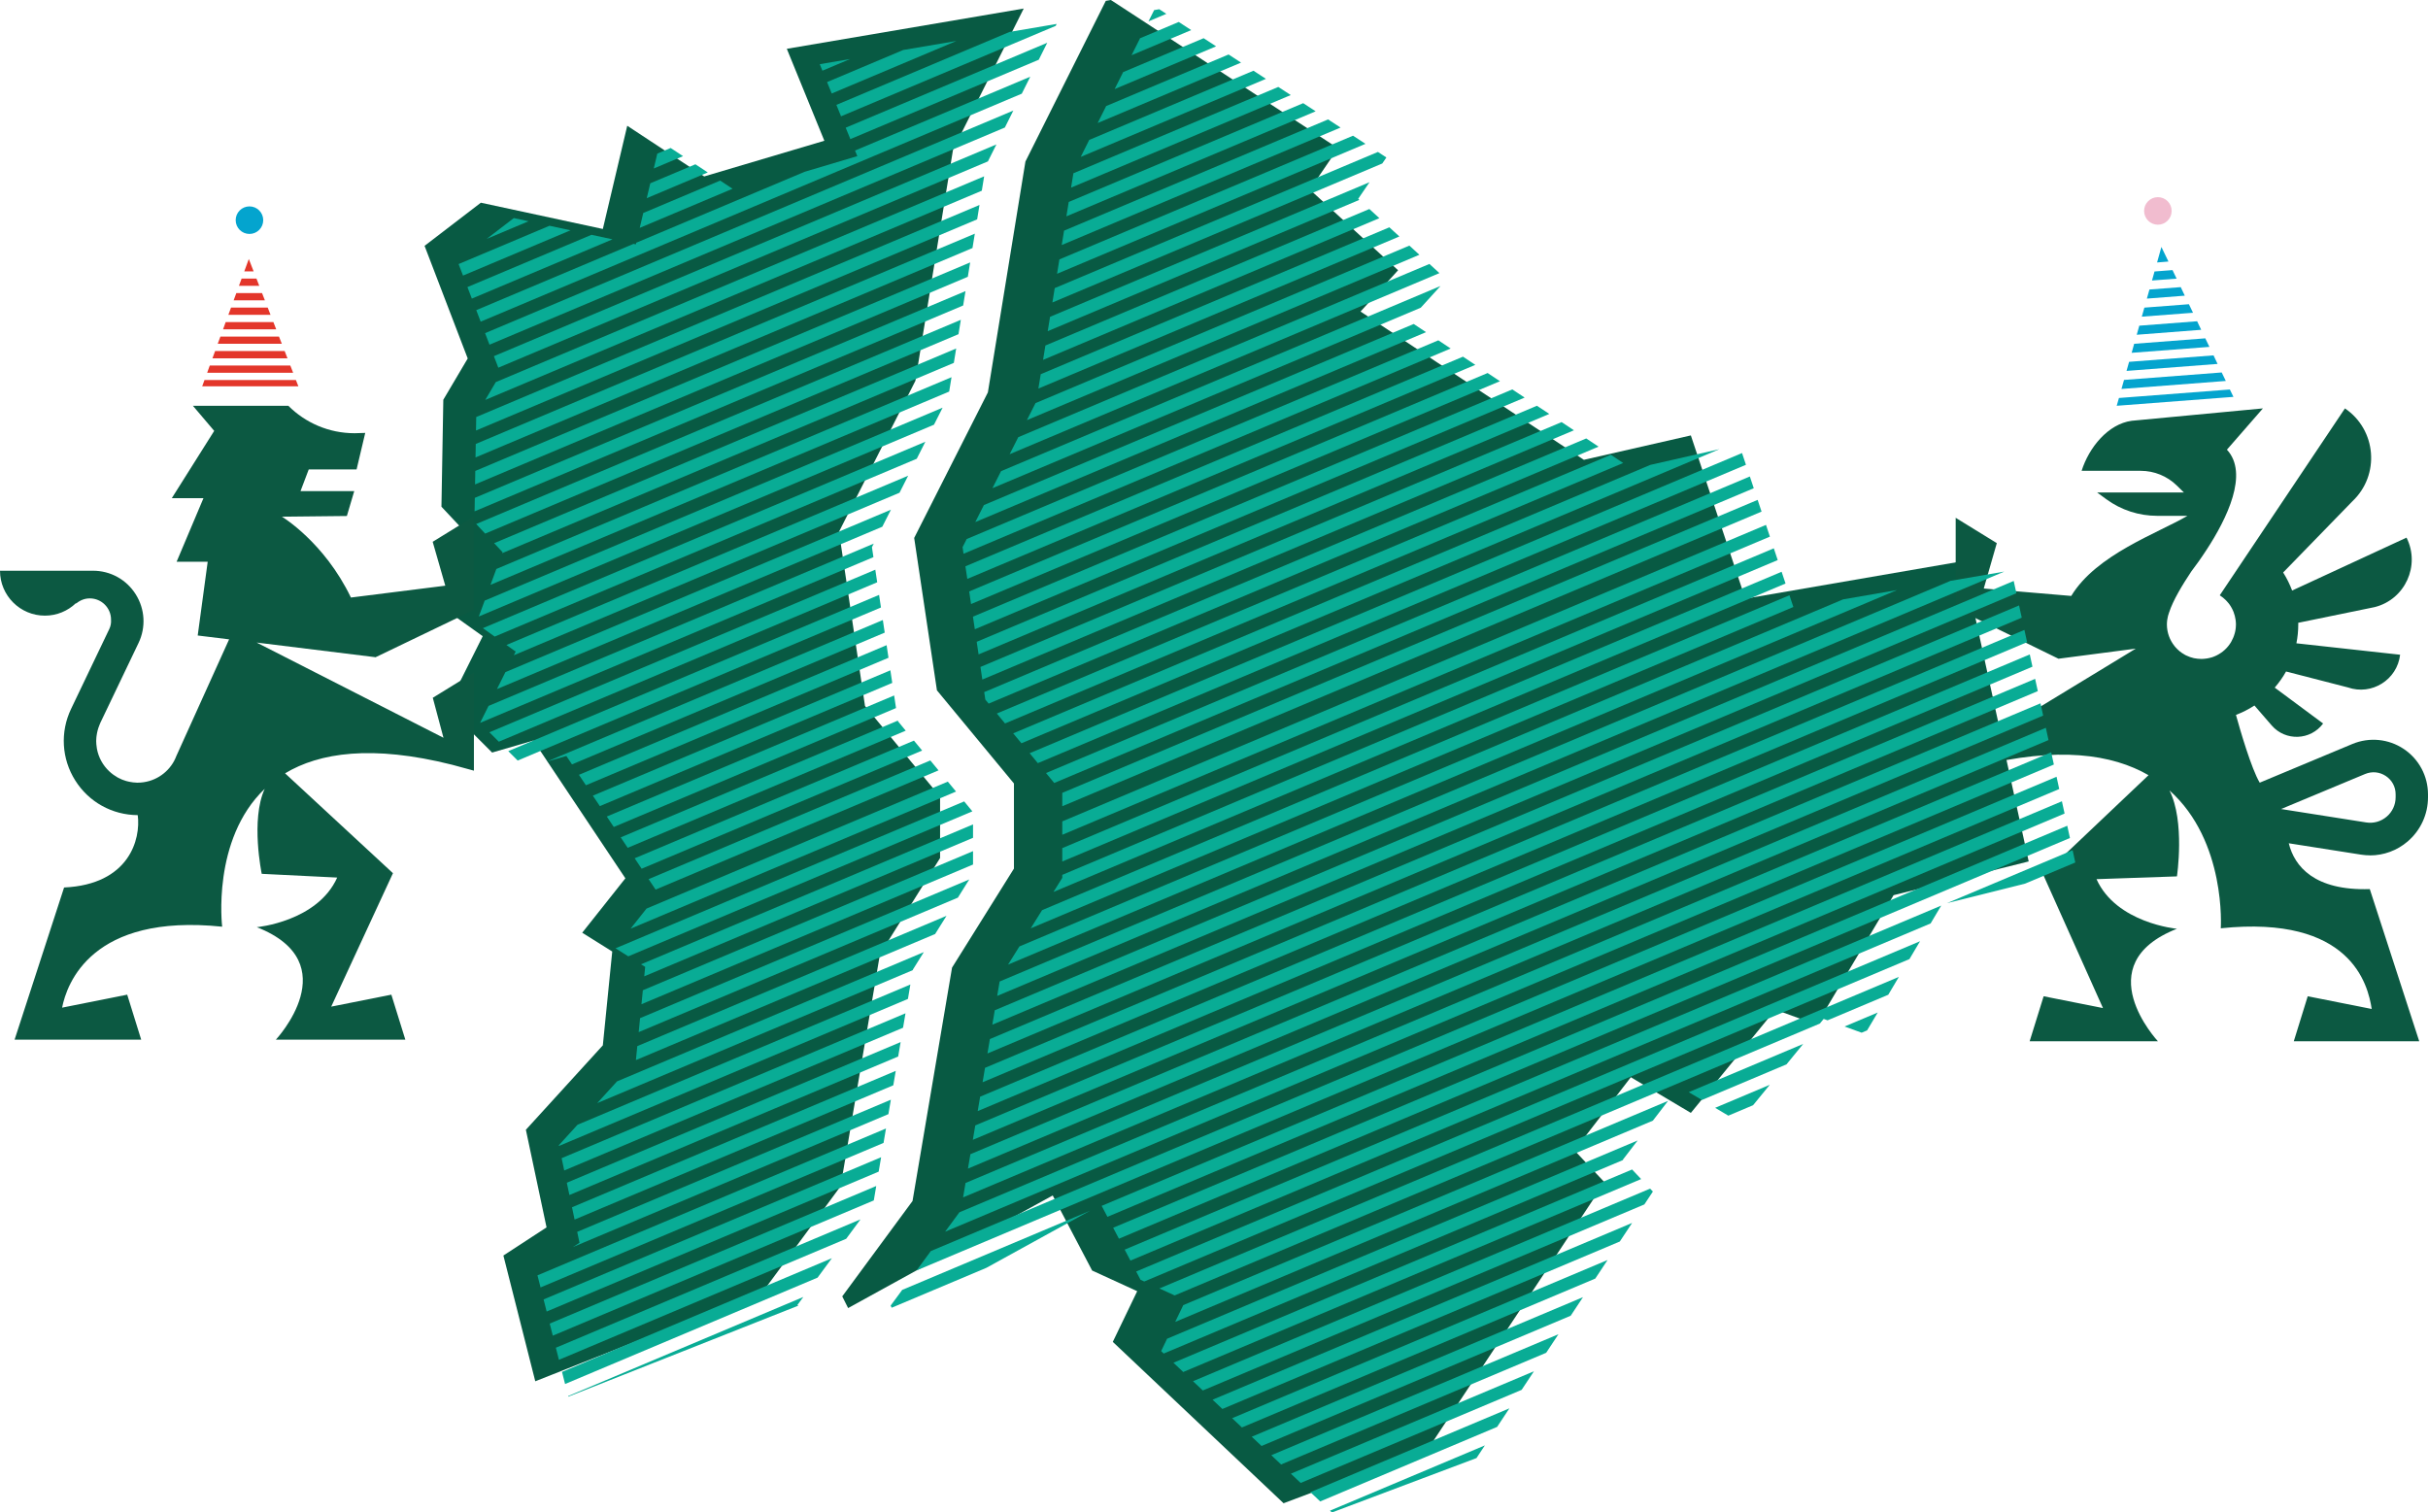 <?xml version="1.0" encoding="UTF-8"?><svg id="Layer_1" xmlns="http://www.w3.org/2000/svg" xmlns:xlink="http://www.w3.org/1999/xlink" viewBox="0 0 454.64 283.24"><defs><style>.cls-1{fill:#f1bccf;}.cls-2{fill:#085a43;}.cls-3{fill:#0c5942;}.cls-4{clip-path:url(#clippath-1);}.cls-5{fill:#04a4ce;}.cls-6{fill:#e3362a;}.cls-7{clip-path:url(#clippath);}.cls-8{fill:none;}.cls-9{fill:#09ac95;}</style><clipPath id="clippath"><polygon class="cls-8" points="376.63 106.81 335.86 113.84 325.67 83.27 305.64 87.83 263.81 60.07 270.84 52.34 254.32 37.23 259.6 29.49 217.07 1.73 216.11 1.89 201.07 31.97 194.04 75.21 180.24 102.47 184.5 131.01 198.91 148.45 198.91 164.39 187.33 182.92 179.93 226.64 166.77 244.5 167.87 246.69 206.17 225.6 213.56 239.66 221.99 243.53 217.42 253.02 249.4 283.24 276.47 273.05 309.5 223.14 303.88 217.17 314.42 203.46 325.67 210.14 341.48 190.81 349.22 193.62 363.62 169.37 388.93 163.04 376.63 106.81"/></clipPath><clipPath id="clippath-1"><polygon class="cls-8" points="149.31 244.39 163.58 225.02 170.94 181.57 182.2 163.56 182.2 152.09 168.15 135.08 163.27 102.47 177.59 74.2 184.61 30.98 197.86 4.48 153.5 12.02 160.53 29.24 138.04 35.92 123.63 26.43 119.06 45.76 96.21 40.84 85.67 48.92 93.75 70.01 89.18 77.74 88.83 97.77 94.1 103.4 89.18 116.75 96.56 122.02 89.89 135.38 98.32 143.81 106.05 141.57 123.27 167.36 115.19 177.55 120.81 181.07 119.06 198.64 104.65 214.46 108.51 232.73 100.43 238 106.41 261.55 149.48 244.51 149.31 244.39"/></clipPath></defs><polygon class="cls-2" points="143.14 241.5 157.41 222.13 164.77 178.69 176.03 160.68 176.03 149.2 161.97 132.2 157.1 99.58 171.41 71.31 178.44 28.1 191.69 1.6 147.33 9.14 154.36 26.36 131.86 33.04 117.45 23.55 112.88 42.88 90.04 37.96 79.5 46.04 87.58 67.13 83.01 74.86 82.66 94.89 87.93 100.51 83.01 113.87 90.39 119.14 83.71 132.5 92.15 140.93 99.88 138.68 117.1 164.48 109.02 174.67 114.64 178.19 112.88 195.76 98.47 211.57 102.34 229.85 94.26 235.12 100.23 258.67 143.3 241.63 143.14 241.5"/><polygon class="cls-2" points="367.57 105.08 326.81 112.11 316.61 81.54 296.58 86.11 254.76 58.34 261.79 50.61 245.27 35.5 250.54 27.76 208.01 0 207.06 .16 192.01 30.25 184.98 73.48 171.18 100.74 175.44 129.28 189.86 146.72 189.86 162.66 178.27 181.2 170.87 224.91 157.71 242.77 158.81 244.96 197.12 223.87 204.5 237.93 212.94 241.8 208.37 251.29 240.35 281.51 267.41 271.32 300.45 221.41 294.82 215.44 305.37 201.73 316.61 208.41 332.43 189.08 340.16 191.89 354.57 167.64 379.87 161.32 367.57 105.08"/><path class="cls-3" d="M70.26,123.11l18.46-8.88v-17.51l-7.7,4.74,2.36,8.22-17.67,2.22c-5-10.4-12.92-15.14-12.92-15.14l12.16-.13,1.38-4.66h-10.06l1.54-4.06h8.96l1.62-6.84c-.37,.02-1.61,.06-1.99,.06-4.84,0-9.23-1.96-12.41-5.14h-17.87l3.99,4.7-7.94,12.6h5.93l-5.03,11.91h5.82l-1.87,13.81,5.88,.72-9.9,21.89c-.11,.29-.23,.57-.38,.83v.02h0c-1.3,2.43-3.86,4.08-6.81,4.1-.02,0-.04,.01-.06,.01-.21,0-.42-.03-.63-.05-.06,0-.11,0-.17-.01-.17-.02-.34-.05-.51-.08-.14-.02-.27-.05-.41-.08-.13-.03-.27-.06-.4-.1-.18-.05-.36-.11-.53-.18-.09-.03-.19-.06-.28-.1-.27-.11-.53-.24-.79-.38-.03-.02-.06-.04-.09-.06-.23-.13-.45-.28-.67-.43-.05-.04-.1-.07-.15-.11-.22-.16-.42-.33-.62-.52-.02-.02-.04-.03-.06-.05-1.16-1.1-1.99-2.56-2.29-4.2-.01-.07-.02-.14-.03-.21-.03-.21-.06-.41-.08-.63-.01-.14-.02-.28-.02-.41,0-.06-.01-.13-.01-.19,0-.08,0-.15,.01-.23,0-.17,.01-.33,.03-.5,0-.1,.03-.2,.04-.31,.09-.65,.25-1.29,.51-1.92,.01-.03,.03-.07,.04-.1,.05-.12,.09-.23,.14-.35l7.16-14.97c1.41-2.95,1.21-6.35-.53-9.12-1.74-2.76-4.73-4.41-7.99-4.41H0c0,4.64,3.76,8.41,8.41,8.41,2.24,0,4.27-.88,5.78-2.31h.12c.69-.57,1.55-.92,2.51-.92,2.19,0,3.97,1.78,3.97,3.97,0,.02,0,.03,0,.05,.04,.57-.06,1.15-.32,1.7l-7.16,14.97c-2.07,4.33-1.78,9.35,.78,13.41,2.55,4.05,6.92,6.46,11.7,6.49,.6,4.5-1.6,12.99-13.79,13.55l-9.27,28.5H26.44l-2.62-8.43-12.19,2.43c.88-4.5,5.54-17.7,29.97-15.16,0,0-2-16.3,7.97-25.82-2.68,5.78-.56,15.92-.56,15.92l14.13,.7c-3.71,8.26-15.05,9.29-15.05,9.29,17.02,6.7,3.56,21.07,3.56,21.07h24.25l-2.62-8.43-11.26,2.24,11.56-24.99-20.2-18.7c6.43-3.87,16.27-5.38,31.27-1.61l4.09,1.11v-18.39l-7.7,4.74,2,7.49-34.98-17.83,22.22,2.74Z"/><path class="cls-3" d="M443.78,160.19c2.57,0,5.07-.91,7.05-2.61,2.42-2.07,3.81-5.08,3.81-8.26v-.56c0-3.43-1.7-6.61-4.55-8.51-2.85-1.9-6.44-2.24-9.6-.93l-17.36,7.25c-1.57-2.63-3.68-9.9-4.45-12.69,1.22-.47,2.38-1.05,3.46-1.76l3.24,3.74c2.59,2.98,7.27,2.8,9.62-.37l-9.06-6.72c.8-.93,1.52-1.94,2.12-3.02l11.57,2.98c4.47,1.56,9.24-1.42,9.79-6.12l-19.42-2.14c.23-1.14,.35-2.33,.35-3.54,0-.1,0-.2-.01-.3l14.32-2.94c5.69-1.43,8.59-7.77,5.96-13.01l-21.42,9.91c-.45-1.19-1.01-2.33-1.68-3.38l12.97-13.34c5.2-4.91,4.52-13.38-1.4-17.39l-23.44,35c.21,.13,.41,.28,.61,.44,.07,.06,.13,.12,.2,.18,.12,.1,.23,.21,.35,.32,.08,.08,.15,.16,.23,.25,.09,.1,.17,.2,.26,.3,.08,.1,.15,.2,.23,.31,.06,.09,.13,.19,.18,.28,.07,.12,.15,.24,.21,.37,.04,.08,.08,.16,.12,.24,.07,.15,.14,.3,.2,.45,.01,.03,.02,.06,.03,.1,.15,.41,.27,.84,.33,1.29,0,.04,.01,.08,.02,.12,.03,.26,.06,.53,.06,.81,0,.2-.01,.39-.03,.58-.03,.29-.07,.58-.14,.86h0c-.02,.1-.05,.2-.08,.29-.15,.54-.37,1.05-.64,1.52-.02,.03-.04,.06-.05,.09-.31,.51-.68,.97-1.11,1.37-.03,.03-.07,.06-.1,.09-.21,.19-.43,.37-.67,.53h-.01c-.24,.17-.49,.31-.74,.44-.03,.01-.05,.03-.08,.04-.03,.01-.05,.03-.08,.04-.25,.12-.51,.22-.78,.31,0,0-.02,0-.02,0,0,0,0,0,0,0-.27,.09-.55,.15-.84,.2-.07,.01-.14,.02-.21,.03-.29,.04-.59,.07-.89,.07-.23,0-.45-.01-.68-.04-.03,0-.06-.01-.09-.01-.19-.02-.39-.05-.58-.09-.01,0-.02,0-.03,0-.51-.11-1-.29-1.46-.51-.07-.03-.13-.06-.2-.1h0c-.21-.11-.42-.24-.62-.38-.15-.1-.3-.22-.44-.33-.01,0-.02-.02-.03-.03-.24-.2-.47-.42-.67-.65-.07-.08-.15-.16-.21-.24,0-.01-.02-.02-.02-.03-.89-1.11-1.43-2.52-1.43-4.05,0-.28,.02-.56,.06-.83,0,0,0-.02,0-.02,0-.03,.02-.07,.02-.1,.06-.43,.17-.85,.32-1.26,.76-2.35,2.53-5.24,4.17-7.71,.81-1.06,1.81-2.45,2.83-4.02,0,0,.01-.01,.01-.01h0c3.81-5.84,7.98-14.3,3.83-18.78l6.74-7.73-24.57,2.32c-4.45,.6-8.01,5.03-9.38,9.37h11.07c2.52,0,4.95,.99,6.75,2.75l1.34,1.31h-16.25l1.73,1.27c2.76,2.02,6.1,3.1,9.52,3.1h5.66c-5.6,3.28-17.06,7.24-21.76,15l-16.38-1.39,2.44-8.5-7.7-4.74v16.97l19.25,9.42,14.47-1.89-28.03,17.05,2.02-7.55-7.7-4.74v18.39l4.02-1.1c15.16-3.81,25.3-2.27,32.08,1.65l-19.7,18.68,11.17,24.93-11.11-2.21-2.62,8.43h24.02s-13.45-14.37,3.56-21.07c0,0-11.34-1.03-15.06-9.29l15.06-.52s1.55-10.29-1.4-16.1c10.69,9.52,9.61,25.82,9.61,25.82,24.37-2.54,27.58,10.58,28.26,15.11l-11.98-2.38-2.61,8.43h23.49l-9.26-28.5c-10.37,.33-14.11-4.25-15.17-8.58l13.54,2.13c.57,.09,1.13,.13,1.7,.13m-16.68-8.67l15.73-6.56c1.3-.54,2.71-.4,3.88,.37,1.17,.78,1.84,2.03,1.84,3.43v.56c0,1.4-.61,2.72-1.67,3.62-1.06,.91-2.46,1.31-3.84,1.09l-15.93-2.51Z"/><g><polygon class="cls-5" points="416.78 71.34 416.01 69.75 397.72 71.15 397.24 72.84 416.78 71.34"/><polygon class="cls-5" points="399.62 64.38 399.15 66.07 413.71 64.96 412.94 63.36 399.62 64.38"/><polygon class="cls-5" points="406.04 48.98 404.72 46.25 403.91 49.15 406.04 48.98"/><polygon class="cls-5" points="398.67 67.76 398.19 69.46 415.24 68.15 414.48 66.55 398.67 67.76"/><polygon class="cls-5" points="400.58 60.99 400.1 62.69 412.17 61.76 411.41 60.16 400.58 60.99"/><polygon class="cls-5" points="396.77 74.53 396.35 75.99 418.21 74.32 417.54 72.94 396.77 74.53"/><polygon class="cls-5" points="401.53 57.61 401.05 59.3 410.64 58.57 409.87 56.97 401.53 57.61"/><polygon class="cls-5" points="403.43 50.84 402.96 52.53 407.57 52.18 406.8 50.58 403.43 50.84"/><polygon class="cls-5" points="402.48 54.22 402 55.92 409.1 55.37 408.34 53.77 402.48 54.22"/></g><g><polygon class="cls-6" points="54.89 69.81 54.36 68.45 39.28 68.45 38.79 69.81 54.89 69.81"/><polygon class="cls-6" points="41.27 63.03 40.77 64.38 52.77 64.38 52.24 63.03 41.27 63.03"/><polygon class="cls-6" points="47.49 50.82 46.59 48.5 45.74 50.82 47.49 50.82"/><polygon class="cls-6" points="40.28 65.74 39.78 67.1 53.83 67.1 53.3 65.74 40.28 65.74"/><polygon class="cls-6" points="42.26 60.31 41.77 61.67 51.72 61.67 51.19 60.31 42.26 60.31"/><polygon class="cls-6" points="38.29 71.17 37.86 72.34 55.87 72.34 55.41 71.17 38.29 71.17"/><polygon class="cls-6" points="43.26 57.6 42.76 58.96 50.66 58.96 50.13 57.6 43.26 57.6"/><polygon class="cls-6" points="45.24 52.17 44.74 53.53 48.55 53.53 48.02 52.17 45.24 52.17"/><polygon class="cls-6" points="44.25 54.89 43.75 56.24 49.6 56.24 49.07 54.89 44.25 54.89"/></g><g class="cls-7"><rect class="cls-9" x="77.33" y="29.42" width="262.24" height="2.31" transform="translate(4.48 83.33) rotate(-22.85)"/><rect class="cls-9" x="79.12" y="33.67" width="262.24" height="2.31" transform="translate(2.97 84.36) rotate(-22.85)"/><rect class="cls-9" x="80.91" y="37.92" width="262.24" height="2.31" transform="translate(1.46 85.39) rotate(-22.85)"/><rect class="cls-9" x="82.7" y="42.18" width="262.24" height="2.31" transform="translate(-.05 86.42) rotate(-22.85)"/><rect class="cls-9" x="84.49" y="46.43" width="262.24" height="2.31" transform="translate(-1.56 87.45) rotate(-22.85)"/><rect class="cls-9" x="86.28" y="50.68" width="262.24" height="2.31" transform="translate(-3.07 88.48) rotate(-22.85)"/><rect class="cls-9" x="88.08" y="54.93" width="262.24" height="2.31" transform="translate(-4.58 89.51) rotate(-22.85)"/><rect class="cls-9" x="89.87" y="59.18" width="262.24" height="2.31" transform="translate(-6.09 90.54) rotate(-22.85)"/><rect class="cls-9" x="63" y="-4.59" width="262.24" height="2.31" transform="translate(16.57 75.1) rotate(-22.85)"/><rect class="cls-9" x="64.79" y="-.34" width="262.24" height="2.31" transform="translate(15.06 76.13) rotate(-22.85)"/><rect class="cls-9" x="66.58" y="3.91" width="262.24" height="2.31" transform="translate(13.55 77.16) rotate(-22.85)"/><rect class="cls-9" x="68.37" y="8.16" width="262.24" height="2.31" transform="translate(12.03 78.19) rotate(-22.85)"/><rect class="cls-9" x="70.16" y="12.41" width="262.24" height="2.31" transform="translate(10.52 79.22) rotate(-22.85)"/><rect class="cls-9" x="71.95" y="16.66" width="262.24" height="2.31" transform="translate(9.01 80.25) rotate(-22.85)"/><rect class="cls-9" x="73.74" y="20.92" width="262.24" height="2.31" transform="translate(7.5 81.28) rotate(-22.85)"/><rect class="cls-9" x="75.54" y="25.17" width="262.24" height="2.31" transform="translate(5.99 82.31) rotate(-22.85)"/><rect class="cls-9" x="105.99" y="97.45" width="262.24" height="2.31" transform="translate(-19.68 99.8) rotate(-22.85)"/><rect class="cls-9" x="107.78" y="101.7" width="262.24" height="2.31" transform="translate(-21.19 100.83) rotate(-22.85)"/><rect class="cls-9" x="109.57" y="105.95" width="262.24" height="2.31" transform="translate(-22.7 101.86) rotate(-22.85)"/><rect class="cls-9" x="111.36" y="110.2" width="262.24" height="2.31" transform="translate(-24.21 102.89) rotate(-22.85)"/><rect class="cls-9" x="113.16" y="114.45" width="262.24" height="2.31" transform="translate(-25.72 103.92) rotate(-22.85)"/><rect class="cls-9" x="114.95" y="118.71" width="262.24" height="2.31" transform="translate(-27.23 104.95) rotate(-22.85)"/><rect class="cls-9" x="116.74" y="122.96" width="262.24" height="2.31" transform="translate(-28.74 105.98) rotate(-22.85)"/><rect class="cls-9" x="118.53" y="127.21" width="262.24" height="2.31" transform="translate(-30.25 107) rotate(-22.85)"/><rect class="cls-9" x="91.66" y="63.43" width="262.24" height="2.31" transform="translate(-7.6 91.57) rotate(-22.85)"/><rect class="cls-9" x="93.45" y="67.69" width="262.24" height="2.31" transform="translate(-9.11 92.6) rotate(-22.85)"/><rect class="cls-9" x="95.24" y="71.94" width="262.24" height="2.31" transform="translate(-10.62 93.63) rotate(-22.85)"/><rect class="cls-9" x="97.03" y="76.19" width="262.24" height="2.31" transform="translate(-12.13 94.65) rotate(-22.85)"/><rect class="cls-9" x="98.82" y="80.44" width="262.24" height="2.31" transform="translate(-13.64 95.68) rotate(-22.85)"/><rect class="cls-9" x="100.62" y="84.69" width="262.24" height="2.31" transform="translate(-15.15 96.71) rotate(-22.85)"/><rect class="cls-9" x="102.41" y="88.94" width="262.24" height="2.31" transform="translate(-16.66 97.74) rotate(-22.85)"/><rect class="cls-9" x="104.2" y="93.2" width="262.24" height="2.31" transform="translate(-18.17 98.77) rotate(-22.85)"/><rect class="cls-9" x="134.77" y="165.76" width="262.24" height="2.31" transform="translate(-43.95 116.34) rotate(-22.85)"/><rect class="cls-9" x="136.57" y="170.02" width="262.24" height="2.31" transform="translate(-45.46 117.37) rotate(-22.85)"/><rect class="cls-9" x="138.36" y="174.27" width="262.24" height="2.31" transform="translate(-46.97 118.39) rotate(-22.85)"/><rect class="cls-9" x="140.15" y="178.52" width="262.24" height="2.31" transform="translate(-48.48 119.42) rotate(-22.85)"/><rect class="cls-9" x="141.94" y="182.77" width="262.24" height="2.31" transform="translate(-49.99 120.45) rotate(-22.85)"/><rect class="cls-9" x="143.73" y="187.02" width="262.24" height="2.31" transform="translate(-51.5 121.48) rotate(-22.85)"/><rect class="cls-9" x="145.52" y="191.27" width="262.24" height="2.31" transform="translate(-53.01 122.51) rotate(-22.85)"/><rect class="cls-9" x="147.31" y="195.53" width="262.24" height="2.31" transform="translate(-54.52 123.54) rotate(-22.85)"/><rect class="cls-9" x="120.44" y="131.75" width="262.24" height="2.31" transform="translate(-31.87 108.1) rotate(-22.85)"/><rect class="cls-9" x="122.23" y="136" width="262.24" height="2.31" transform="translate(-33.38 109.13) rotate(-22.85)"/><rect class="cls-9" x="124.03" y="140.25" width="262.24" height="2.31" transform="translate(-34.89 110.16) rotate(-22.85)"/><rect class="cls-9" x="125.82" y="144.51" width="262.24" height="2.31" transform="translate(-36.4 111.19) rotate(-22.85)"/><rect class="cls-9" x="127.61" y="148.76" width="262.24" height="2.31" transform="translate(-37.91 112.22) rotate(-22.85)"/><rect class="cls-9" x="129.4" y="153.01" width="262.24" height="2.31" transform="translate(-39.42 113.25) rotate(-22.85)"/><rect class="cls-9" x="131.19" y="157.26" width="262.24" height="2.31" transform="translate(-40.93 114.28) rotate(-22.85)"/><rect class="cls-9" x="132.98" y="161.51" width="262.24" height="2.31" transform="translate(-42.44 115.31) rotate(-22.85)"/><rect class="cls-9" x="163.44" y="233.79" width="262.24" height="2.31" transform="translate(-68.11 132.8) rotate(-22.85)"/><rect class="cls-9" x="165.23" y="238.04" width="262.24" height="2.31" transform="translate(-69.62 133.83) rotate(-22.85)"/><rect class="cls-9" x="167.02" y="242.3" width="262.24" height="2.31" transform="translate(-71.13 134.86) rotate(-22.85)"/><rect class="cls-9" x="168.81" y="246.55" width="262.24" height="2.31" transform="translate(-72.64 135.89) rotate(-22.85)"/><rect class="cls-9" x="170.6" y="250.8" width="262.24" height="2.31" transform="translate(-74.15 136.92) rotate(-22.85)"/><rect class="cls-9" x="172.39" y="255.05" width="262.24" height="2.31" transform="translate(-75.67 137.95) rotate(-22.85)"/><rect class="cls-9" x="174.18" y="259.3" width="262.24" height="2.31" transform="translate(-77.18 138.98) rotate(-22.85)"/><rect class="cls-9" x="175.98" y="263.55" width="262.24" height="2.31" transform="translate(-78.69 140.01) rotate(-22.85)"/><rect class="cls-9" x="149.11" y="199.78" width="262.24" height="2.31" transform="translate(-56.03 124.57) rotate(-22.85)"/><rect class="cls-9" x="150.9" y="204.03" width="262.24" height="2.31" transform="translate(-57.54 125.6) rotate(-22.85)"/><rect class="cls-9" x="152.69" y="208.28" width="262.24" height="2.31" transform="translate(-59.05 126.63) rotate(-22.85)"/><rect class="cls-9" x="154.48" y="212.53" width="262.24" height="2.31" transform="translate(-60.56 127.66) rotate(-22.85)"/><rect class="cls-9" x="156.27" y="216.78" width="262.24" height="2.31" transform="translate(-62.07 128.69) rotate(-22.85)"/><rect class="cls-9" x="158.06" y="221.04" width="262.24" height="2.31" transform="translate(-63.58 129.72) rotate(-22.85)"/><rect class="cls-9" x="159.85" y="225.29" width="262.24" height="2.31" transform="translate(-65.09 130.74) rotate(-22.85)"/><rect class="cls-9" x="161.64" y="229.54" width="262.24" height="2.31" transform="translate(-66.6 131.77) rotate(-22.85)"/></g><g class="cls-4"><rect class="cls-9" x="14.6" y="52.28" width="200.91" height="2.31" transform="translate(-11.72 48.87) rotate(-22.85)"/><rect class="cls-9" x="16.39" y="56.53" width="200.91" height="2.31" transform="translate(-13.23 49.9) rotate(-22.85)"/><rect class="cls-9" x="18.19" y="60.78" width="200.91" height="2.31" transform="translate(-14.74 50.93) rotate(-22.85)"/><rect class="cls-9" x="19.98" y="65.03" width="200.91" height="2.31" transform="translate(-16.25 51.95) rotate(-22.85)"/><rect class="cls-9" x="21.77" y="69.28" width="200.91" height="2.31" transform="translate(-17.76 52.98) rotate(-22.85)"/><rect class="cls-9" x="23.56" y="73.54" width="200.91" height="2.31" transform="translate(-19.27 54.01) rotate(-22.85)"/><rect class="cls-9" x="25.35" y="77.79" width="200.91" height="2.31" transform="translate(-20.78 55.04) rotate(-22.85)"/><rect class="cls-9" x="27.14" y="82.04" width="200.91" height="2.31" transform="translate(-22.29 56.07) rotate(-22.85)"/><rect class="cls-9" x=".27" y="18.26" width="200.91" height="2.31" transform="translate(.36 40.63) rotate(-22.85)"/><rect class="cls-9" x="2.06" y="22.51" width="200.91" height="2.31" transform="translate(-1.15 41.66) rotate(-22.85)"/><rect class="cls-9" x="3.85" y="26.77" width="200.91" height="2.31" transform="translate(-2.66 42.69) rotate(-22.85)"/><rect class="cls-9" x="5.65" y="31.02" width="200.91" height="2.31" transform="translate(-4.17 43.72) rotate(-22.85)"/><rect class="cls-9" x="7.44" y="35.27" width="200.91" height="2.31" transform="translate(-5.68 44.75) rotate(-22.85)"/><rect class="cls-9" x="9.23" y="39.52" width="200.91" height="2.31" transform="translate(-7.19 45.78) rotate(-22.85)"/><rect class="cls-9" x="11.02" y="43.77" width="200.91" height="2.31" transform="translate(-8.7 46.81) rotate(-22.85)"/><rect class="cls-9" x="12.81" y="48.03" width="200.91" height="2.31" transform="translate(-10.21 47.84) rotate(-22.85)"/><rect class="cls-9" x="43.27" y="120.31" width="200.91" height="2.31" transform="translate(-35.88 65.33) rotate(-22.85)"/><rect class="cls-9" x="45.06" y="124.56" width="200.91" height="2.31" transform="translate(-37.39 66.36) rotate(-22.85)"/><rect class="cls-9" x="46.85" y="128.81" width="200.91" height="2.31" transform="translate(-38.9 67.39) rotate(-22.85)"/><rect class="cls-9" x="48.64" y="133.06" width="200.91" height="2.31" transform="translate(-40.41 68.42) rotate(-22.85)"/><rect class="cls-9" x="50.43" y="137.31" width="200.91" height="2.31" transform="translate(-41.92 69.45) rotate(-22.85)"/><rect class="cls-9" x="52.22" y="141.56" width="200.91" height="2.31" transform="translate(-43.44 70.48) rotate(-22.85)"/><rect class="cls-9" x="54.01" y="145.82" width="200.91" height="2.31" transform="translate(-44.95 71.51) rotate(-22.85)"/><rect class="cls-9" x="55.8" y="150.07" width="200.91" height="2.31" transform="translate(-46.46 72.54) rotate(-22.85)"/><rect class="cls-9" x="28.93" y="86.29" width="200.91" height="2.31" transform="translate(-23.8 57.1) rotate(-22.85)"/><rect class="cls-9" x="30.73" y="90.54" width="200.91" height="2.31" transform="translate(-25.31 58.13) rotate(-22.85)"/><rect class="cls-9" x="32.52" y="94.79" width="200.91" height="2.31" transform="translate(-26.82 59.16) rotate(-22.85)"/><rect class="cls-9" x="34.31" y="99.05" width="200.91" height="2.31" transform="translate(-28.33 60.19) rotate(-22.85)"/><rect class="cls-9" x="36.1" y="103.3" width="200.91" height="2.31" transform="translate(-29.84 61.22) rotate(-22.85)"/><rect class="cls-9" x="37.89" y="107.55" width="200.91" height="2.31" transform="translate(-31.35 62.25) rotate(-22.85)"/><rect class="cls-9" x="39.68" y="111.8" width="200.91" height="2.31" transform="translate(-32.86 63.27) rotate(-22.85)"/><rect class="cls-9" x="41.47" y="116.05" width="200.91" height="2.31" transform="translate(-34.37 64.3) rotate(-22.85)"/><rect class="cls-9" x="72.05" y="188.62" width="200.91" height="2.31" transform="translate(-60.15 81.87) rotate(-22.85)"/><rect class="cls-9" x="73.84" y="192.87" width="200.91" height="2.31" transform="translate(-61.66 82.9) rotate(-22.85)"/><rect class="cls-9" x="75.63" y="197.12" width="200.91" height="2.31" transform="translate(-63.17 83.93) rotate(-22.85)"/><rect class="cls-9" x="77.42" y="201.38" width="200.91" height="2.31" transform="translate(-64.68 84.96) rotate(-22.85)"/><rect class="cls-9" x="79.21" y="205.63" width="200.91" height="2.31" transform="translate(-66.19 85.99) rotate(-22.85)"/><rect class="cls-9" x="81.01" y="209.88" width="200.91" height="2.31" transform="translate(-67.7 87.01) rotate(-22.85)"/><rect class="cls-9" x="82.8" y="214.13" width="200.91" height="2.31" transform="translate(-69.21 88.04) rotate(-22.85)"/><rect class="cls-9" x="84.59" y="218.38" width="200.91" height="2.31" transform="translate(-70.72 89.07) rotate(-22.85)"/><rect class="cls-9" x="57.72" y="154.61" width="200.91" height="2.31" transform="translate(-48.07 73.64) rotate(-22.85)"/><rect class="cls-9" x="59.51" y="158.86" width="200.91" height="2.31" transform="translate(-49.58 74.66) rotate(-22.85)"/><rect class="cls-9" x="61.3" y="163.11" width="200.91" height="2.31" transform="translate(-51.09 75.69) rotate(-22.85)"/><rect class="cls-9" x="63.09" y="167.36" width="200.91" height="2.31" transform="translate(-52.6 76.72) rotate(-22.85)"/><rect class="cls-9" x="64.88" y="171.61" width="200.91" height="2.31" transform="translate(-54.11 77.75) rotate(-22.85)"/><rect class="cls-9" x="66.67" y="175.87" width="200.91" height="2.31" transform="translate(-55.62 78.78) rotate(-22.85)"/><rect class="cls-9" x="68.47" y="180.12" width="200.91" height="2.31" transform="translate(-57.13 79.81) rotate(-22.85)"/><rect class="cls-9" x="70.26" y="184.37" width="200.91" height="2.31" transform="translate(-58.64 80.84) rotate(-22.85)"/><rect class="cls-9" x="100.71" y="256.65" width="200.91" height="2.31" transform="translate(-84.32 98.34) rotate(-22.85)"/><rect class="cls-9" x="102.5" y="260.9" width="200.91" height="2.31" transform="translate(-85.83 99.36) rotate(-22.85)"/><rect class="cls-9" x="104.29" y="265.15" width="200.91" height="2.31" transform="translate(-87.34 100.39) rotate(-22.85)"/><rect class="cls-9" x="106.09" y="269.4" width="200.91" height="2.31" transform="translate(-88.85 101.42) rotate(-22.85)"/><rect class="cls-9" x="107.88" y="273.66" width="200.91" height="2.31" transform="translate(-90.36 102.45) rotate(-22.85)"/><rect class="cls-9" x="109.67" y="277.91" width="200.91" height="2.31" transform="translate(-91.87 103.48) rotate(-22.85)"/><rect class="cls-9" x="111.46" y="282.16" width="200.91" height="2.31" transform="translate(-93.38 104.51) rotate(-22.85)"/><rect class="cls-9" x="113.25" y="286.41" width="200.91" height="2.31" transform="translate(-94.89 105.54) rotate(-22.85)"/><rect class="cls-9" x="86.38" y="222.64" width="200.91" height="2.31" transform="translate(-72.23 90.1) rotate(-22.85)"/><rect class="cls-9" x="88.17" y="226.89" width="200.91" height="2.31" transform="translate(-73.74 91.13) rotate(-22.85)"/><rect class="cls-9" x="89.96" y="231.14" width="200.91" height="2.31" transform="translate(-75.25 92.16) rotate(-22.85)"/><rect class="cls-9" x="91.75" y="235.39" width="200.91" height="2.31" transform="translate(-76.76 93.19) rotate(-22.85)"/><rect class="cls-9" x="93.55" y="239.64" width="200.91" height="2.31" transform="translate(-78.27 94.22) rotate(-22.85)"/><rect class="cls-9" x="95.34" y="243.89" width="200.91" height="2.31" transform="translate(-79.78 95.25) rotate(-22.85)"/><rect class="cls-9" x="97.13" y="248.15" width="200.91" height="2.31" transform="translate(-81.29 96.28) rotate(-22.85)"/><rect class="cls-9" x="98.92" y="252.4" width="200.91" height="2.31" transform="translate(-82.81 97.31) rotate(-22.85)"/></g><circle class="cls-1" cx="404.06" cy="39.5" r="2.58"/><circle class="cls-5" cx="46.71" cy="41.23" r="2.58"/></svg>